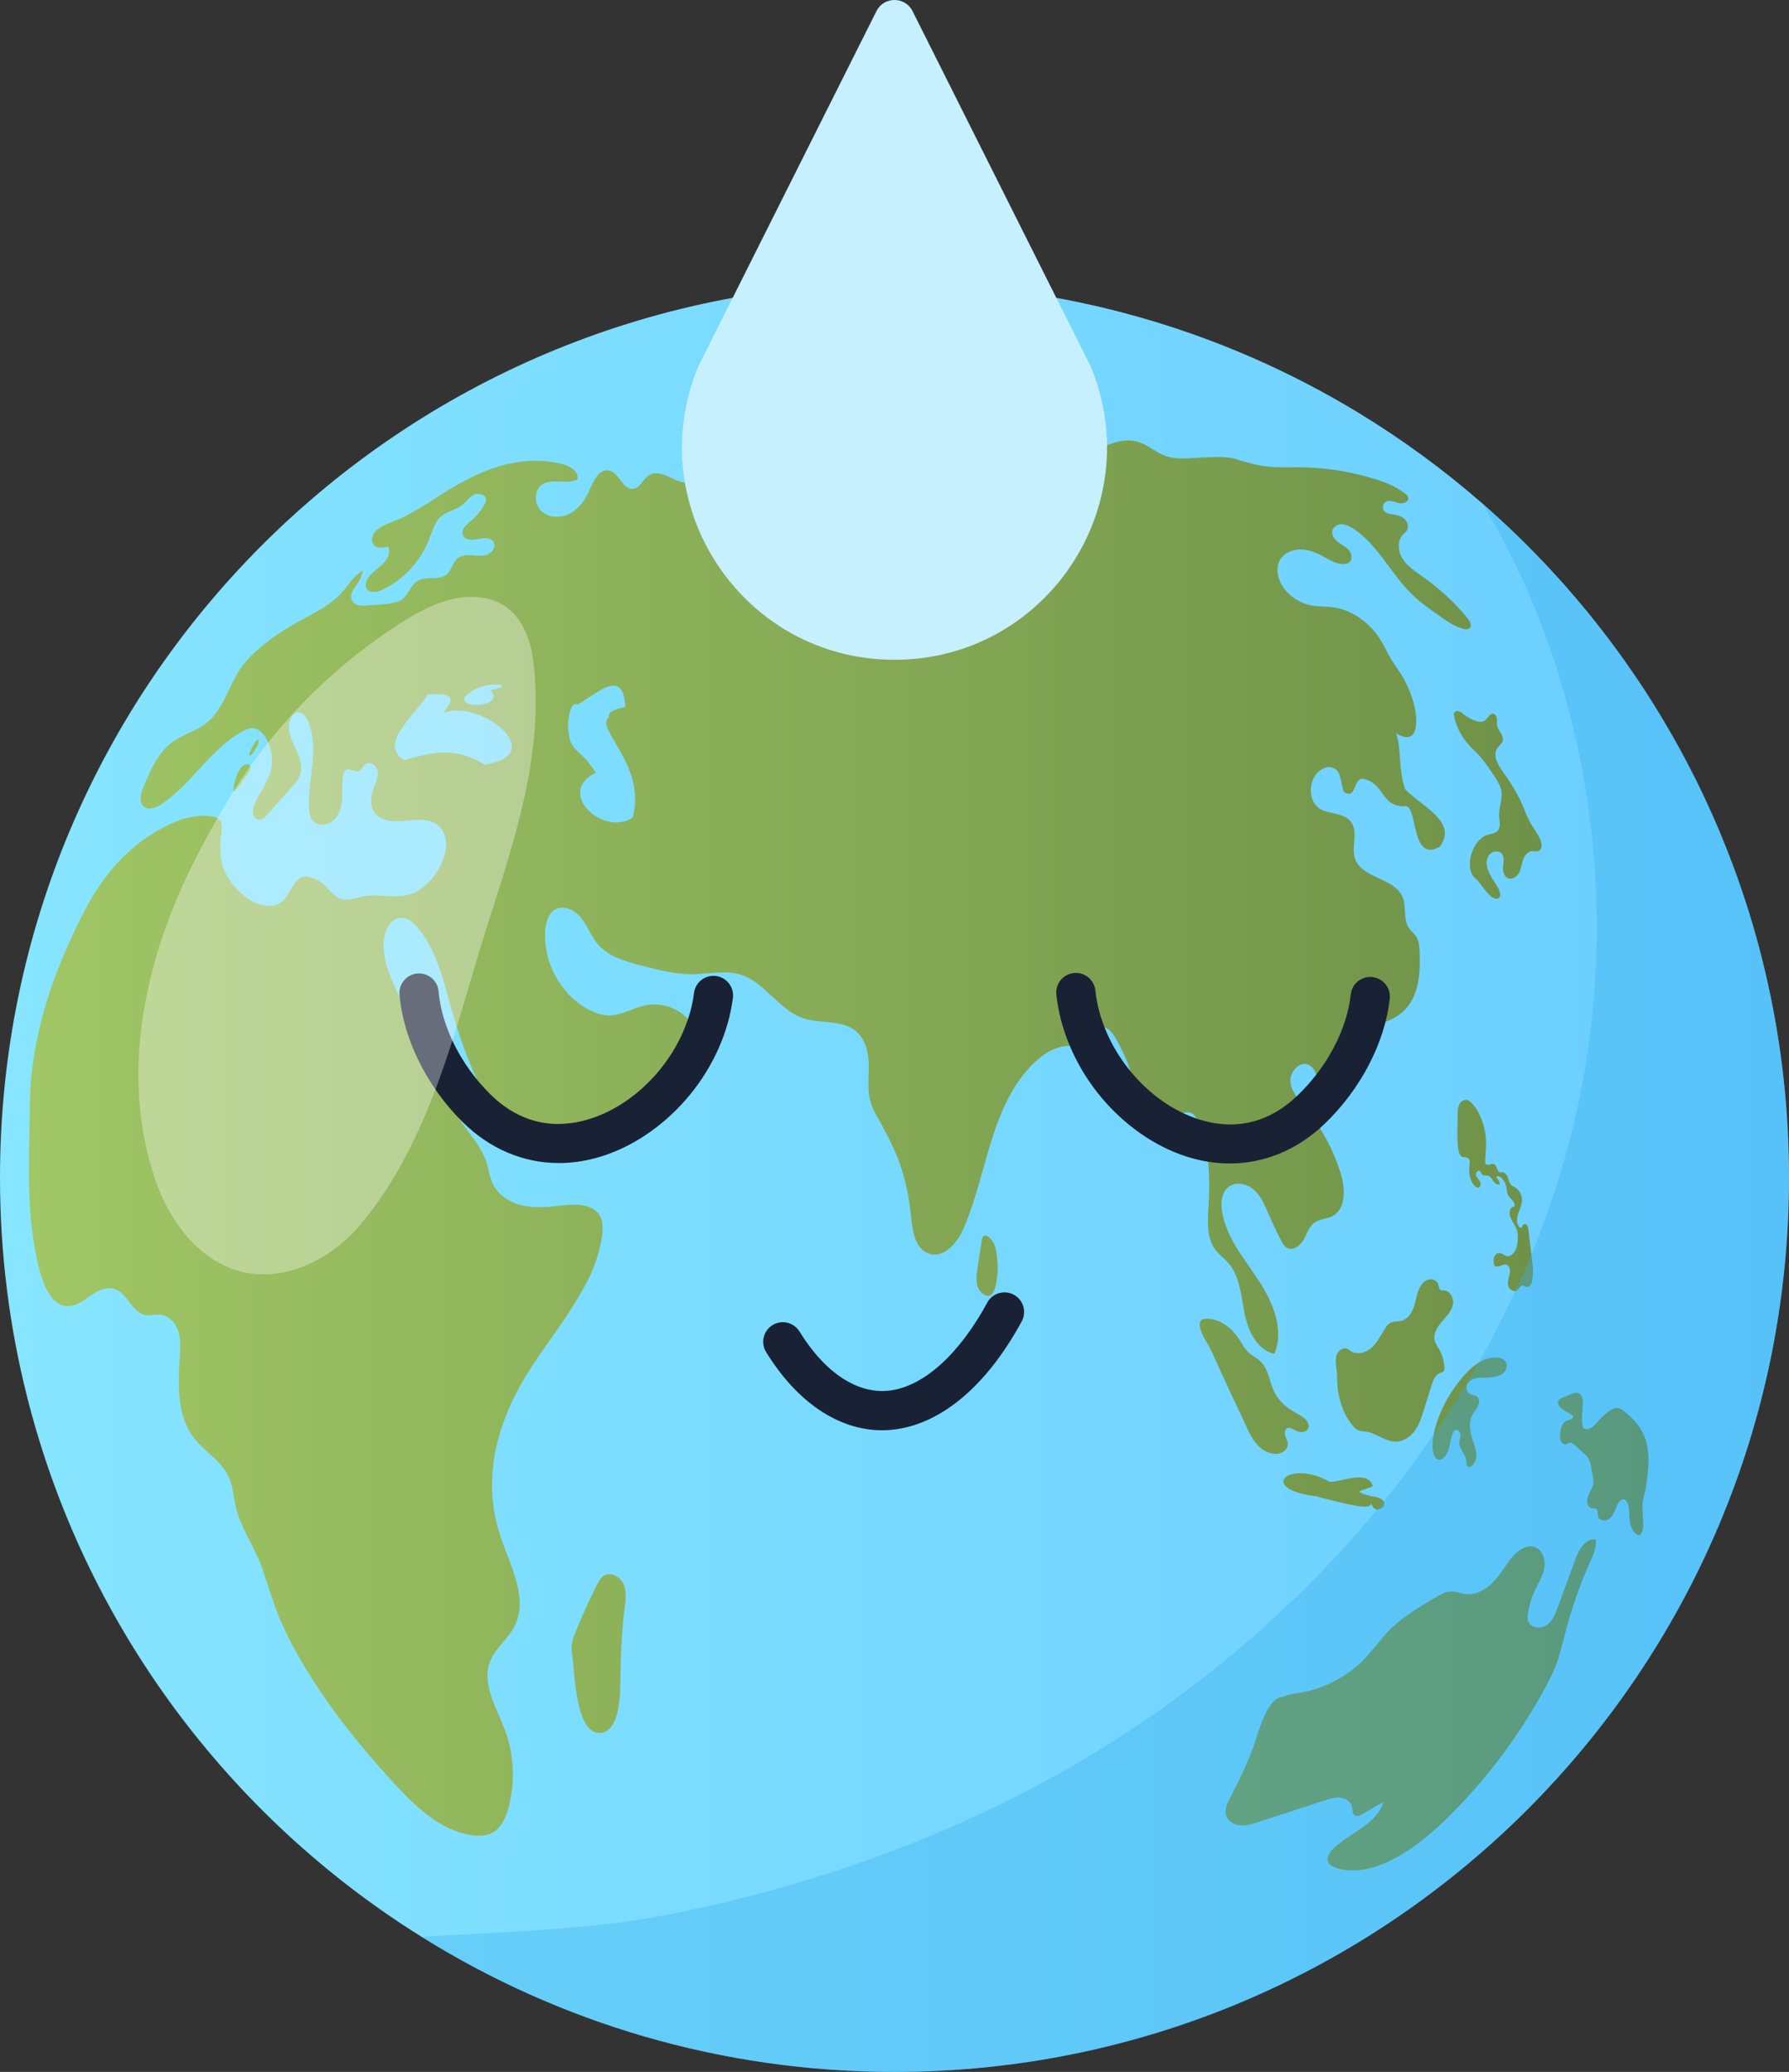 <svg xmlns="http://www.w3.org/2000/svg" xmlns:xlink="http://www.w3.org/1999/xlink" viewBox="0 0 912.78 1057.32"><rect x="0" y="0" width="912.78" height="1057.32" fill="#333333" stroke="none"/><defs><style>      .cls-1 {        fill: url(#linear-gradient-2);      }      .cls-2 {        fill: #192135;      }      .cls-3 {        fill: #fff;      }      .cls-3, .cls-4 {        opacity: .34;      }      .cls-4 {        fill: #36afeb;        mix-blend-mode: multiply;      }      .cls-5 {        isolation: isolate;      }      .cls-6 {        fill: #c7f0ff;      }      .cls-7 {        fill: url(#linear-gradient);      }    </style><linearGradient id="linear-gradient" x1="0" y1="600.93" x2="912.78" y2="600.93" gradientUnits="userSpaceOnUse"><stop offset="0" stop-color="#87e5ff"></stop><stop offset="1" stop-color="#69cdff"></stop></linearGradient><linearGradient id="linear-gradient-2" x1="14.74" y1="585.18" x2="841.09" y2="585.18" gradientUnits="userSpaceOnUse"><stop offset="0" stop-color="#a1c665"></stop><stop offset="1" stop-color="#6b8e46"></stop></linearGradient></defs><g class="cls-5"><g id="Capa_2" data-name="Capa 2"><g id="illustration"><g id="sticker_3" data-name="sticker 3"><g id="icon"><g><path class="cls-7" d="M912.78,600.93c0,252.05-204.34,456.39-456.39,456.39-88.55,0-171.22-25.22-241.2-68.88-98.76-61.59-172.26-159.9-201.41-275.83-9.02-35.75-13.78-73.15-13.78-111.68C0,348.87,204.33,144.54,456.39,144.54c86.75,0,167.86,24.2,236.92,66.22,22.44,13.66,43.61,29.2,63.29,46.4,95.72,83.67,156.18,206.65,156.18,343.77Z"></path><path class="cls-1" d="M742.37,363.33c.55-.43,1.38-.55,2.07-.35,.99,.28,1.78,1.01,2.58,1.66,1.76,1.43,3.78,2.54,5.94,3.26,1.48,.5,3.22,.78,4.51-.09,1.63-1.1,2.44-3.87,4.38-3.57,1.11,.17,1.76,1.4,1.88,2.52s-.12,2.27,.08,3.38c.5,2.84,3.69,5.15,2.93,7.93-.43,1.55-1.96,2.5-2.85,3.85-1.15,1.75-1.1,4.09-.38,6.06,1.51,4.12,5.01,7.87,7.25,11.65,2.09,3.54,4.42,7.22,5.95,11.02,1.54,3.82,2.95,7.49,5.18,11.01,1.54,2.42,3.3,4.75,4.23,7.45,.36,1.03,.59,2.14,.34,3.2-.25,1.06-1.07,2.04-2.15,2.19-.7,.1-1.4-.16-2.11-.2-2.32-.14-4.19,1.97-5.01,4.14-.82,2.17-1,4.57-2.01,6.66s-3.35,3.87-5.55,3.12c-2.48-.85-3.01-4.14-2.7-6.74,.23-1.89,.62-3.99-.48-5.55-1.31-1.86-4.33-1.84-6.03-.33-1.69,1.51-2.18,4.04-1.79,6.27,.38,2.24,1.5,4.27,2.61,6.26,.73,1.31,6.62,8.83,3.03,10.31-3.77,1.56-8.88-8.14-10.89-9.65-4.61-3.45-3.9-10.58-1.81-15.21,1.18-2.62,3.06-5.27,5.58-6.76,2.92-1.73,7.29-.7,8.04-5.32,.25-1.54-.18-3.1-.29-4.66-.35-4.62,2.03-9.25,1.05-13.78-.49-2.26-1.77-4.25-3.02-6.18-2.71-4.18-5.44-8.38-8.85-12.01-1.6-1.7-3.34-3.27-4.9-5.02-3.61-4.05-6.14-9.05-7.28-14.36-.1-.48-.19-.99-.04-1.46,.1-.29,.28-.53,.51-.72Zm-3.31,68.71c.05,.08,.12,.15,.18,.23-.06-.08-.11-.17-.19-.24,0,0,0,0,0,.01Zm.37,.46c-.06-.08-.13-.16-.19-.24,.06,.08,.13,.16,.19,.24Zm-38.89-177.53s-.06-.03-.09-.06c.03,.02,.06,.04,.09,.06Zm-.19-.11s.06,.03,.09,.05c-.03-.02-.06-.04-.09-.05Zm-12.19,683.21s.04-.03,.06-.05c-.07,.07-.17,.15-.25,.22,.06-.05,.13-.11,.19-.17Zm92.91-56.33c.24-.29,.47-.57,.69-.86-.24,.28-.47,.58-.69,.86Zm-32.41,60.25c-.67,.63-1.33,1.25-2,1.88,.89-.76,1.56-1.39,2-1.88ZM187.76,416.19s.03-.02,.04-.04c0,0-.05,.04-.04,.04Zm-63.94-25.24c-.43,.34-.82,.75-1.15,1.19-1.62,2.2-2.43,5.27-3.14,7.87-.06,.21-.89,5.23,.19,3.9,1.41-1.73,2.77-3.51,4.05-5.34,1.24-1.77,4.02-4.8,3.95-7.04-.02-.57-.23-1.2-.75-1.44-.24-.11-.51-.12-.77-.11-.88,.05-1.7,.43-2.39,.97Zm-51.21,12.82c.05-.05,.09-.12,.13-.18-.04,.06-.1,.11-.13,.18Zm54.91-18.19c.76,.23,2.55-2.89,2.76-3.26,.62-1.1,2.14-3.37,1.47-4.71-.66-1.31-4.09,5.5-4.39,6.42-.1,.3-.19,.61-.15,.93,.05,.39,.16,.58,.32,.62Zm641.17,310.5c-.09-.39-.24-.76-.47-1.11-.96-1.49-2.85-2.09-4.61-2.2-8.25-.52-15.34,7.16-19.91,13.16-4.76,6.26-8.58,13.41-10.91,20.93-1.03,3.31-1.81,6.78-1.9,10.26-.06,2.21,.35,8.15,3.84,7.81,.63-.06,1.19-.42,1.66-.83,1.79-1.56,2.65-3.92,3.19-6.23,.54-2.31,.85-4.7,1.84-6.86,.22-.47,.49-.95,.94-1.21,1.24-.72,2.72,.81,2.8,2.24,.08,1.43-.6,2.81-.61,4.25-.04,3.41,3.55,6.01,3.64,9.42,.03,1.01-.13,2.31,.78,2.77,.61,.31,1.36,0,1.9-.42,1.81-1.4,2.49-3.87,2.35-6.15s-.98-4.45-1.7-6.62c-1.49-4.47-2.45-9.63-.1-13.71,.84-1.45,2.05-2.67,2.76-4.18,.71-1.52,.75-3.56-.54-4.63-.79-.65-1.86-.78-2.84-1.08-1.33-.42-2.17-1.44-2.47-2.8-.33-1.51,.42-3.11,1.61-4.11s2.74-1.45,4.27-1.62c1.53-.18,3.09-.1,4.63-.16,1.38-.05,2.76-.22,4.11-.49,.96-.19,1.92-.44,2.79-.89,2.02-1.02,3.43-3.46,2.95-5.55Zm-8.76,15.31s0,0,0,0c-.14-.11-.24-.13-.32-.13,.11,.03,.21,.07,.32,.12Zm-88.58,52.19h.14c-30.52-3.79-13.66-19.27,6.98-7.36,6.24,0,19.51-6.35,21.94,2.18-5.01,2.61-11.74,2.3-.74,5.14,13.93,1.48,1.86,11.9,.07,3.59-.91,3.41-7.85,1.66-28.46-3.55h.07Zm21.3-3.96s0,0,0,0c0,0,0,.02,0,0Zm-20.77,3.96c.3,0,.87-.02,.96-.06,.01-.1-2.38-.32-.96,.06Zm44.38-28.8c2.31-1.03,4.31-2.86,5.77-4.95,2.18-3.13,3.35-6.83,4.48-10.47,1.29-4.13,2.58-8.25,3.87-12.38,.82-2.62,1.97-5.6,4.59-6.46,.53-.17,1.13-.26,1.53-.65,.49-.48,.53-1.24,.49-1.93-.15-3.28-1.09-6.53-2.73-9.38-.82-1.42-1.82-2.78-2.23-4.38-.86-3.38,1.15-6.8,3.41-9.46s4.93-5.2,5.79-8.58c.86-3.38-1.29-7.78-4.77-7.63-.35,.02-.7,.07-1.04,0-1.31-.32-1.26-2.16-1.74-3.41-.7-1.83-3.04-2.64-4.92-2.09s-3.31,2.12-4.24,3.84c-1.61,2.99-2,6.46-3.03,9.7-1.03,3.24-3.06,6.54-6.33,7.43-1.94,.53-4.12,.15-5.87,1.14-1.03,.58-1.76,1.57-2.41,2.55-2.2,3.33-3.9,7.07-6.81,9.81-2.91,2.74-7.59,4.19-10.91,1.97-.56-.37-1.07-.84-1.68-1.12-2.01-.91-4.45,.61-5.33,2.64-1.41,3.26,.04,7.53,.02,10.97-.04,9.02,1.96,17.78,7.54,25.02,.97,1.26,2.09,2.49,3.57,3.04,1.12,.41,2.34,.4,3.52,.56,5.54,.76,10.25,5.38,15.83,5.11,1.25-.06,2.46-.37,3.6-.88Zm-115.74-72.59s.01,0,.02,0c-.01,0-.03,0-.04,0h.02Zm54.13,32.99h0s.02,0,.02,0c0,0-.02,0-.02,0Zm-56.03-123.44c-1.51,1.22-3.08,2.36-4.78,2.88-4.12,1.27-8.58-1.53-10.78-5.24-2.2-3.7-2.75-8.12-3.57-12.35-1.82-9.38-5.21-18.44-9.99-26.72-1.27-2.2-2.74-4.44-4.98-5.66s-5.44-1.01-6.87,1.1c-1.23,1.81-.82,4.38-2.09,6.16-1.9,2.68-5.94,1.91-9.23,1.78-7.16-.29-13.77,3.9-18.9,8.89-22,21.38-23.53,55.62-35.6,83.82-3.18,7.42-9.72,15.7-17.48,13.47-7.51-2.17-8.87-11.97-9.6-19.76-.82-8.71-2.66-17.33-5.44-25.63-3.02-9.01-8.02-17.87-12.61-26.18-4.62-8.37-3.51-14.19-3.43-23.76,.05-6.77-1.45-14.16-6.68-18.45-7.22-5.93-18.05-3.53-26.89-6.53-12.33-4.18-19.33-18.25-31.75-22.14-7.84-2.46-16.28-.37-24.5-.27-8.93,.11-17.7-2.18-26.34-4.44-8.19-2.15-16.93-4.63-22.34-11.14-3.27-3.93-4.97-8.97-8.13-12.99s-8.89-6.96-13.35-4.46c-3.5,1.96-4.73,6.37-5.06,10.37-1.3,15.84,7.18,32.08,20.93,40.06,3.59,2.09,7.62,3.67,11.77,3.62,6.41-.06,12.16-3.9,18.45-5.15,7.3-1.46,15.26,.84,20.65,5.98,5.39,5.13,8.09,12.96,6.99,20.33-1.73,11.62-11.67,20.05-21.17,26.96-16.3,11.86-34.69,23.06-54.85,22.83-5.16-.06-10.42-.92-14.92-3.45-6.78-3.81-11.01-10.85-14.63-17.74-8.74-16.61-15.75-34.13-20.9-52.18-4.25-14.92-7.55-30.85-17.67-42.6-2.11-2.45-4.83-4.81-8.06-4.79-4.62,.02-7.76,4.88-8.64,9.42-1.88,9.66,2.28,19.35,6.35,28.31,4.49,9.9,8.98,19.8,13.47,29.7,6.02,13.27,12.09,26.63,20.59,38.47,4.27,5.94,9.21,11.61,11.51,18.55,1.29,3.88,1.71,8.06,3.55,11.71,2.84,5.65,8.79,9.25,14.96,10.65s12.6,.88,18.87,.11c7.49-.93,16.89-1.34,20.62,5.22,3.41,5.99-.52,18.88-2.82,25.14-2.21,6.02-5.47,11.77-8.74,17.26-6.63,11.13-14.5,21.43-21.72,32.16-18.73,27.85-28.4,59.05-16.64,91.5,5.13,14.15,13.2,29.83,6.38,43.24-3.37,6.63-9.98,11.35-12.61,18.31-4.25,11.28,3.29,23.13,7.55,34.41,4.83,12.76,5.49,27.06,1.86,40.21-1.34,4.84-3.53,9.87-7.88,12.36-3.55,2.03-7.92,2-11.94,1.26-14.6-2.66-26.33-13.33-36.47-24.17-22.56-24.11-45.41-53.13-59.12-83.31-4.04-8.9-6.66-18.25-9.75-27.46-3.61-10.72-10.64-20.31-13.6-31.18-1.49-5.48-1.52-11.37-3.87-16.54-3.73-8.21-12.45-12.88-17.91-20.05-8.8-11.55-7.94-27.49-7.06-41.98,.26-4.23,.47-8.58-.88-12.59-1.35-4.01-4.65-7.66-8.85-8.15-2.61-.3-5.27,.61-7.85,.14-6.97-1.28-9.17-11.35-15.97-13.35-3.58-1.05-7.41,.5-10.56,2.51s-6.05,4.52-9.59,5.7c-15.06,5.03-19.21-22.35-20.75-31.79-3.81-23.41-2.31-46.86-2.05-70.41,.39-35.09,11.88-67.99,27.88-98.91,10.17-19.65,24.32-35.53,44.76-44.77,6.43-2.91,13.63-4.48,20.59-3.33,.99,.16,2,.39,2.81,.98,2.28,1.65,1.96,5.06,1.57,7.84-1.77,12.64,.68,21.74,10.33,30.44,6.58,5.93,17.84,10.25,23.5,.78,4.42-7.4,6.25-12.37,15.54-7.42,3.85,2.06,5.63,5.24,8.72,7.76,4.6,3.76,9.13,1.46,14.44,.38,7.47-1.51,15.37,1.01,22.78-.75,9.66-2.3,17.92-13.91,19.32-23.47,.65-4.46-.63-9.41-4.15-12.21-4.55-3.62-11.06-2.71-16.85-2.12s-12.75,.12-15.79-4.85c-2.35-3.85-1.29-8.83,.32-13.04,.94-2.47,2.06-5.06,1.58-7.66-.48-2.6-3.43-4.89-5.75-3.61-1.73,.96-2.43,3.49-4.37,3.87-1.88,.37-3.77-1.6-5.57-.91-1.23,.47-1.71,1.94-1.91,3.25-.63,3.98-.23,8.05-.54,12.07-.31,4.02-1.51,8.24-4.6,10.84-3.08,2.6-8.42,2.71-10.72-.6-1.03-1.49-1.3-3.37-1.43-5.19-1.09-15.4,5.81-31.87-.91-45.78-.91-1.88-2.41-3.86-4.5-3.86-1.61,0-2.97,1.24-3.76,2.64-2.46,4.37-.61,9.84,1.53,14.37s4.61,9.51,3.22,14.33c-.79,2.76-2.76,5-4.66,7.14-4.03,4.54-8.07,9.07-12.1,13.61-1.31,1.47-3.01,3.08-4.93,2.68-2.88-.59-3-4.72-1.94-7.46,2.15-5.56,6.21-10.28,8.05-15.95,2.02-6.22,1.07-13.33-2.49-18.81-1.32-2.03-3.18-3.95-5.58-4.32-2.07-.32-4.12,.58-5.95,1.58-16.31,8.89-25.81,26.81-41.26,37.11-2.72,1.81-6.5,3.32-9.04,1.26-2.74-2.23-1.64-6.59-.29-9.86,3.55-8.64,7.45-17.73,15.02-23.2,5.03-3.64,11.25-5.33,16.31-8.94,10.47-7.47,12.55-22.52,21.04-32.1,7.01-7.92,15.81-14.03,24.93-19.27,8.64-4.97,18.14-8.88,24.71-16.69,3.12-3.71,5.72-8.11,9.99-10.41-.39,2.23-1.24,4.38-2.47,6.28-.94,1.43-2.1,2.73-2.84,4.27-.75,1.54-1.02,3.46-.12,4.92,2.13,3.49,7.78,2.28,11.07,2.07,3.84-.25,11.37-.47,14.53-2.93,4.33-3.38,4.11-9.3,11.27-10.49,3.79-.63,8.15,.36,11.16-2.03,2.72-2.17,3.19-6.34,5.95-8.46,2.08-1.6,4.94-1.62,7.55-1.42,2.61,.21,5.36,.55,7.76-.49s4.16-4.11,2.8-6.35c-1.51-2.49-5.18-2.05-8.03-1.43-2.85,.62-6.69,.58-7.67-2.16-.96-2.68,1.79-5.1,3.98-6.92,2.85-2.37,5.26-5.26,7.09-8.48,.45-.79,.87-1.64,.85-2.54-.06-2.73-3.97-3.71-6.38-2.44-2.41,1.27-3.94,3.75-6.11,5.4-3.03,2.31-7.12,2.88-10.1,5.26-3.58,2.86-4.79,7.66-6.44,11.93-4.32,11.21-13.05,20.66-23.9,25.83-2.76,1.32-6.88,1.93-8.18-.85-.51-1.09-.34-2.38,.09-3.5,1.32-3.46,4.72-5.56,7.49-8.02,2.76-2.46,5.14-6.35,3.58-9.7-2.44,.65-5.39,1.17-7.18-.61-1.61-1.6-1.33-4.41-.01-6.25,2.98-4.16,10.04-5.72,14.4-7.88,5.91-2.94,11.56-6.35,17.07-9.98,19.33-12.72,40.6-23.21,64.36-17.42,4.01,.98,8.82,3.78,7.94,7.82-5.4,2.95-12.84-.76-17.97,2.64-4.35,2.89-4.26,10.05-.44,13.61,3.82,3.56,10.02,3.65,14.63,1.19,4.6-2.46,7.78-7.01,9.83-11.81,2.05-4.81,5.09-11.24,10.19-10.07,5.18,1.18,6.88,9.9,12.16,9.31,3.64-.4,5.06-5.05,8.18-6.96,3.71-2.26,8.42-.07,12.34,1.82,2.29,1.1,5.66,2.46,8.28,2.03,2.6-.43,5.53-3.46,7.67-4.97,.86-.61,1.73-1.22,2.68-1.68,1.35-.66,2.93-1.01,4.35-.51,2.58,.92,4.02,2.42,6.97,1.54,2.2-.65,4.36-2.56,4.02-5.05-.23-1.67-1.46-3.06-1.77-4.71-.79-4.16,5.33-7.04,8.78-4.59,3.45,2.45,3.79,7.7,1.94,11.51-1.28,2.63-3.38,4.81-4.6,7.48-1.22,2.67-1.26,6.29,1.08,8.06,1.32,1,3.09,1.17,4.75,1.12,5.58-.17,12.07-4.11,11.23-9.62-.47-3.1-3.08-5.34-5.06-7.76s-3.41-6.11-1.43-8.55c2.38-2.94,6.98-1.4,9.96-.46,5.41,1.7,9.23,3.11,15.06,1.44,5.44-1.56,10.29-4.66,15.36-7.18,13.71-6.82,30.48-9.35,44.25-2.66,4.73,2.3,8.99,5.61,13.96,7.31,8.22,2.82,18,1.59,26.56,1.58,8.29,0,14.06,4.37,22.03,5.69,13.83,2.28,26.68-12.51,40.27-9.07,4.21,1.07,7.77,3.78,11.55,5.94,7.42,4.24,15.8,2.4,24,2.16,5.34-.16,10.39-.58,15.49,1.02,5.33,1.68,10.75,3.19,16.33,3.77,5.19,.54,10.43,.27,15.65,.3,12.89,.08,25.76,2.06,38.09,5.84,5.65,1.74,11.3,3.91,15.92,7.6,.7,.56,1.41,1.22,1.57,2.09,.4,2.21-2.78,3.27-4.95,2.71-2.18-.55-4.57-1.74-6.51-.6-1.48,.87-1.95,3.1-.94,4.49,1.13,1.56,3.34,1.73,5.25,2.03,2.07,.32,4.17,1.03,5.6,2.56,1.42,1.53,1.94,4.05,.72,5.75-.46,.65-1.12,1.12-1.69,1.68-3.21,3.19-2.77,8.73-.34,12.55,2.43,3.82,6.36,6.37,10.05,8.99,8.65,6.14,16.61,13.3,23.24,21.57,1.13,1.41,2.19,3.58,.88,4.82-.84,.8-2.18,.65-3.3,.35-4.29-1.16-8.02-3.75-11.66-6.3-5.09-3.56-10.2-7.14-14.63-11.49-10.7-10.49-17.25-25.23-29.82-33.39-1.72-1.12-3.61-2.12-5.66-2.19-2.05-.07-4.26,1.04-4.87,2.99-.7,2.23,.86,4.57,2.71,6.01s4.08,2.41,5.62,4.18c1.54,1.77,2.05,4.81,.23,6.28-.75,.61-1.75,.83-2.72,.87-3.82,.16-7.25-2.08-10.6-3.91-3.46-1.89-7.23-3.43-11.17-3.55-3.94-.12-8.09,1.39-10.37,4.61-3.81,5.38-1.01,13.17,3.74,17.75,3.12,3.01,7.04,5.23,11.28,6.12,3.85,.81,7.84,.52,11.73,1.06,7.7,1.07,14.7,5.42,19.97,11.14,5.22,5.65,7.35,12.67,11.71,18.72,4.2,5.83,7.26,11.83,9.26,18.85,2.17,7.64,3.14,23.11-9.05,15.46,2.89,6.92,1.14,18.57,4.69,28.57,7.49,8.35,27.55,16.69,17.59,29.47-15.26,8.58-10.7-22.65-18.01-20.68-12.1,.16-9.92-11.95-21.17-14.05-5.16,.05-2.87,10.16-9.25,7.03-1.39-.68-1.58-9.5-4.21-11.56-2.36-1.84-4.74-1.78-7.3-.35-7.83,4.4-7.87,18.38,1.17,21.31,4.78,1.55,10.64,1.6,13.63,5.64,3.83,5.17-.06,12.77,2.06,18.85,3.48,10,19.96,9.56,24.15,19.29,2.18,5.06,.2,11.47,3.32,16.01,1.07,1.56,2.65,2.72,3.67,4.31,1.39,2.16,1.61,4.84,1.74,7.4,.58,11.23-.37,23.96-8.89,31.3-5.24,4.51-12.33,6.03-18.72,8.67-6.39,2.64-12.88,7.47-13.51,14.35-.4,4.37,1.68,8.59,1.95,12.97,.27,4.38-2.79,9.72-7.11,8.91-7.16-1.34-3.58-14.7-10.05-18.04-4.61-2.38-9.97,3.31-9.53,8.47,.43,5.17,4.23,9.31,7.53,13.31,8.17,9.91,14.37,21.43,18.15,33.7,2.39,7.75,2.7,18.23-4.59,21.78-2.78,1.35-6.17,1.31-8.72,3.07-2.92,2.01-3.93,5.76-5.67,8.85s-5.56,5.85-8.61,4.06c-1.29-.76-2.05-2.15-2.74-3.48-2.34-4.51-4.52-9.1-6.54-13.76-1.89-4.36-3.75-8.93-7.25-12.14-3.5-3.21-9.2-4.6-13.02-1.77-3.65,2.71-4.16,8-3.47,12.49,2.03,13.22,11.19,23.99,18.56,35.15,7.37,11.16,13.31,25.26,8.16,37.61-8.98-1.9-13.53-11.96-15.27-20.97-1.73-9.02-2.37-18.98-8.55-25.76-1.91-2.1-4.27-3.77-6.04-5.99-4.72-5.96-4.21-14.36-3.76-21.95,.89-14.8,.57-30.13-5.29-43.76-.74-1.73-1.69-3.55-3.39-4.37-3.28-1.6-6.15,1.2-9.25,3.69Zm-308.82-201.59c.72,14.65,4.81,9.8,14.26,24.15-20.75,9.84,3.32,32.74,18.69,23.04,7.51-26.97-20.08-46.02-11.9-51.48q-1.41-3.15,8.17-5.11c-.92-19.95-13.43-7.52-24.41-1.15-3.27-2.26-4.76,6.89-4.8,10.55Zm-52.6-14.49c-3.28,6.75,20.99,4.91,12.99-3.45,16.32-3.12-4.67-5.39-11.41,2.17q.35-.31,.44-.47s-1.24,.89-1.81,1.5c.18-.16,.43-.37,.62-.53-.1,.17-.9,.66-.83,.79Zm10.2,34.58c33.47-5.41-2.5-33.94-21.24-26.36,6.62-8.42,4.55-10.13-7.99-9.51-4.46,8.79-26.09,25.05-12.01,33.53,15.68-4.45,26.12-6.74,41.24,2.33Zm407.32,304.92s-.03,0-.05,.01c.02,0,.03,0,.05-.01Zm-146.32-56.05c.13,.85,.2,1.7,.26,2.55,.08,1.22,.33,2.42,.38,3.62,.1,2.4-.1,4.88-.42,7.26-.33,2.47-.94,8.02-4.06,8.73-1.9,.44-4.08-1.67-4.97-3.12-2.07-3.37-1.32-8.02-.74-11.7,.72-4.63,1.36-9.29,2.15-13.9,.11-.65,.28-1.35,.81-1.73,.77-.55,1.86-.12,2.61,.46,1.87,1.44,3.02,3.65,3.61,5.93,.16,.63,.29,1.26,.38,1.9Zm316.89,79.36c-3.19,.13-6.04,2.99-8.23,5.02-2.12,1.97-4.5,5.94-7.67,5.84-.55-.02-1.15-.16-1.5-.59-.23-.29-.33-.66-.4-1.02-.8-3.86,.01-7.85,.11-11.8,.05-1.79-.23-3.89-1.79-4.77-1.42-.81-3.2-.18-4.7,.45-1.39,.58-2.77,1.17-4.16,1.75-.52,.22-1.06,.45-1.41,.9-2.63,3.32,3.86,6.24,5.68,7.29,2.66,1.54,1.1,2.6-1.2,3.2-1.43,.37-2.53,1.57-3.14,2.92-.6,1.35-.77,2.85-.88,4.32-.09,1.2-.14,2.47,.4,3.55,.54,1.08,1.85,1.87,2.97,1.42,.48-.19,.87-.59,1.37-.7,.63-.15,1.27,.17,1.82,.52,2.13,1.37,3.66,3.42,5.62,4.99,.99,.8,1.82,1.68,2.42,2.81,1.38,2.61,1.26,5.29,1.92,8.05,.76,3.15,.73,4.87-.9,7.95-1.27,2.41-2.59,5.34-1.28,7.73,.26,.48,.64,.92,1.13,1.14,.94,.42,2.17,0,2.99,.63,1.07,.81,.53,2.5,.89,3.79,.5,1.76,2.79,2.5,4.5,1.86,1.71-.64,2.88-2.24,3.67-3.88s1.33-3.42,2.31-4.96c.59-.92,1.52-1.81,2.61-1.7,1.23,.13,1.94,1.45,2.25,2.64,.72,2.69,.52,5.53,.85,8.29s1.39,5.69,3.79,7.11c.35,.2,.76,.38,1.14,.26,.31-.09,.54-.36,.72-.62,1.29-1.87,1.27-4.31,1.21-6.58-.1-3.35-.78-7.26-.14-10.56,.45-2.32,1.2-4.5,1.54-6.88,.7-4.96,1.4-9.97,1.27-15-.13-4.82-1.09-9.63-3.49-13.86-1.28-2.26-2.91-4.29-4.78-6.08-1.45-1.39-5.42-5.46-7.51-5.46Zm-174.83,23.46c3.18,.31,6.81-2.03,6.6-5.21-.1-1.45-.94-2.74-1.35-4.14s-.14-3.25,1.21-3.79c1.13-.45,2.35,.25,3.42,.84,1.18,.65,2.46,1.21,3.81,1.21,1.35,0,2.77-.67,3.31-1.9,.55-1.24,.09-2.72-.7-3.82-1.17-1.61-2.96-2.64-4.7-3.61-4.57-2.55-7.82-4.78-10.78-9.21-3.52-5.26-3.47-12.68-7.9-17.34-1.87-1.96-4.49-3.05-6.47-4.9-1.88-1.77-3.08-4.13-4.46-6.31-3.87-6.08-10.37-11.3-17.56-10.72-.7,.06-1.43,.18-1.96,.63-.94,.79-.92,2.22-.71,3.43,.76,4.3,3.43,7.41,5.28,11.15,1.84,3.71,3.46,7.58,5.2,11.34,3.65,7.9,7.26,15.81,11.02,23.66,3.57,7.46,6.81,17.72,16.74,18.69Zm146.04-15.37c.06-.04,.14-.09,.19-.13-.07,.04-.13,.08-.19,.13Zm17.71,58.99c-5.33-.64-8.72,5.41-10.56,10.46-2.94,8.02-5.88,16.05-8.81,24.07-1.27,3.47-2.71,7.17-5.75,9.27-3.04,2.1-8.17,1.5-9.36-2-.4-1.18-.3-2.47-.13-3.7,.55-4.1,1.71-8.12,3.45-11.88,1.76-3.81,4.14-7.44,4.88-11.58,.74-4.14-.77-9.12-4.69-10.63-4.8-1.86-9.74,2.31-12.82,6.44-2.97,3.99-5.53,8.33-9.06,11.83-3.53,3.5-8.34,6.15-13.29,5.65-2.74-.28-5.39-1.5-8.14-1.32-2.48,.16-4.73,1.44-6.87,2.69-8.74,5.08-17.6,10.26-24.63,17.52-4.22,4.36-7.7,9.38-11.87,13.78-8.66,9.13-20.31,15.38-32.7,17.55-3.22,.56-6.56,.88-9.5,2.3-7.29,0-12.05,16.86-13.67,21.85-3.44,10.58-8.09,19.94-13.2,29.91-1.39,2.71-2.81,5.78-1.91,8.69,.92,2.99,4.13,4.79,7.24,5.05s6.18-.72,9.16-1.69c11.28-3.67,22.57-7.34,33.85-11.02,2.59-.84,5.28-1.7,7.99-1.41,2.71,.28,5.47,2.02,6.04,4.69,.32,1.51,.06,3.41,1.33,4.29,1.18,.82,2.78,.1,4.02-.62,3.56-2.08,7.12-4.16,10.68-6.24-3.36,11.26-16.68,15.62-25.32,23.58-2.17,2-4.18,5.22-2.59,7.7,.7,1.1,1.94,1.71,3.16,2.17,9.19,3.45,19.6,.8,28.4-3.56,12.04-5.97,22.32-14.95,31.76-24.51,18.66-18.9,34.61-40.48,47.21-63.86,1.95-3.62,3.82-7.29,5.3-11.12,2.16-5.6,3.47-11.48,4.99-17.28,3.22-12.27,7.44-24.27,12.61-35.85,1.59-3.56,3.31-7.32,2.83-11.19Zm-70.66-228.51c-.01-.05-.03-.12-.05-.18,0,.06,.02,.13,.05,.18Zm15.94,93.32s.01-.02,.02-.03c-.29,.35-.56,.65-.75,.83,.4-.37,.61-.64,.73-.8Zm22.54,1.1c.1-.94,.15-1.88,.14-2.82-.01-1.88-.24-3.75-.47-5.61-.64-5.27-1.29-10.53-1.93-15.8-.09-.71-.19-1.46-.63-2.02s-1.35-.81-1.88-.33c-.49,.45-.51,1.38-1.15,1.58-.49,.15-.97-.27-1.25-.7-1.27-1.94-.9-4.52-.16-6.72,.74-2.2,1.82-4.35,1.85-6.67,.03-2.64-1.46-5.25-3.75-6.57-.56-.32-1.16-.58-1.64-1-1.04-.91-1.32-2.37-1.75-3.68-.42-1.31-1.26-2.72-2.63-2.89-.55-.07-1.13,.08-1.66-.1-1.61-.55-1.23-3.41-2.82-4.04-1.37-.54-3.27,1.05-4.2-.08-.32-.38-.33-.93-.32-1.43,.07-3.16,.46-6.31,.42-9.47-.06-4.08-.84-8.15-2.3-11.95-1.18-3.06-2.81-5.98-5.1-8.32-.61-.62-1.29-1.22-2.13-1.44-1.77-.48-3.6,.92-4.27,2.62-1,2.52-.6,6.34-.72,9.06-.15,3.3-.18,6.6,.03,9.9,.12,1.85,.21,3.92,.92,5.65,1.13,2.76,2.34,1.25,4.43,2.43,.98,.55,.91,1.96,.76,3.08-.52,3.9-.16,8.32,2.67,11.06,.51,.49,1.19,.94,1.88,.8,1.21-.26,1.35-2.02,.74-3.1s-1.67-1.91-2.01-3.1c-.34-1.19,.8-2.82,1.88-2.22,.71,.4,.79,1.44,1.42,1.96,.74,.6,1.84,.23,2.76,.45,1.3,.3,2.01,1.65,2.77,2.76,.75,1.1,2.12,2.16,3.31,1.56-.27-1.34-.92-2.6-1.86-3.59,.57-.92,2.01-.34,2.76,.43,1.28,1.32,2.16,3.02,2.5,4.83,.26,1.37,.23,2.83,.9,4.06,.55,1.01,1.5,1.73,2.24,2.61s1.3,2.11,.84,3.16c-1.63-.19-2.56,1.92-2.4,3.55,.32,3.12,2.55,5.19,3.62,7.97,.84,2.18,.62,5.38,.27,7.7-.29,1.91-1.08,3.81-2.54,5.09-.61,.53-1.37,.96-2.18,.96-1.71,0-3.08-1.82-4.78-1.64-1.1,.11-1.97,1.09-2.29,2.15s-.22,2.2-.11,3.31c.04,.35,.08,.72,.31,.98,1.79,2.01,6.05-3.09,7.66,1.17,.49,1.29,.17,2.73-.18,4.07-.46,1.76-.94,3.64-.36,5.37,.59,1.72,2.75,3.02,4.28,2.03,1.23-.8,1.95-2.84,3.37-2.47,.44,.12,.78,.47,1.21,.64,.8,.32,1.74-.09,2.29-.75s.77-1.53,.93-2.37c.14-.69,.24-1.38,.32-2.08Zm-38.53-94.6s0-.04,0-.06c-.03,.01,0,.04,0,.06Zm-424.26,257.81c-.03,1.98-.3,3.99-.55,5.95-1.75,13.49-1.98,26.87-2.25,40.44-.13,6.28-.92,21.7-9.29,23.17-13.55,2.39-14.05-31.64-15.05-38.65-.31-2.18-.63-4.4-.34-6.59,.25-1.91,.95-3.74,1.66-5.53,3.35-8.43,7.08-16.71,11.18-24.8,.89-1.75,1.87-3.58,3.56-4.6,3.53-2.14,8.37,.57,10.02,4.35,.86,1.97,1.11,4.1,1.07,6.26Zm.67-1.77c-.12-.3-.2-.62-.38-.9,.07,.31,.26,.61,.38,.9Zm423.68-255.74l-.1-.35c.03,.12,.07,.23,.1,.35Z"></path></g><g><path class="cls-2" d="M285.12,593.51c-18.11,0-35.3-7.21-49.25-21.09-18.11-18.02-30.08-42.24-32.04-64.8-.48-5.5,3.6-10.35,9.1-10.83,5.5-.47,10.35,3.6,10.83,9.1,1.56,17.99,11.36,37.56,26.22,52.35,18.7,18.61,38.88,16.93,52.51,12.25,26.37-9.06,48.08-35.88,51.61-63.76,.69-5.48,5.7-9.36,11.18-8.66,5.48,.69,9.36,5.7,8.66,11.18-2.19,17.29-9.97,34.84-21.91,49.41-11.75,14.34-27.03,25.26-43.04,30.76-8,2.75-16.02,4.1-23.86,4.1Z"></path><path class="cls-2" d="M627.41,593.74c-8.32,0-16.81-1.53-25.26-4.64-15.88-5.85-30.93-17.11-42.36-31.7-11.62-14.83-19.01-32.54-20.82-49.87-.57-5.49,3.41-10.41,8.91-10.99,5.5-.58,10.41,3.41,10.99,8.91,2.92,27.96,24.03,55.25,50.2,64.88,13.53,4.98,33.66,7.1,52.76-11.1,15.18-14.46,25.41-33.81,27.36-51.76,.6-5.49,5.53-9.46,11.02-8.86,5.49,.6,9.46,5.53,8.86,11.02-2.45,22.51-14.95,46.46-33.45,64.08-13.86,13.2-30.64,20.02-48.21,20.02Z"></path><path class="cls-2" d="M450.02,729.87c-22.1,0-43.34-14.21-59.14-39.9-2.89-4.7-1.42-10.86,3.28-13.76,4.7-2.89,10.86-1.42,13.76,3.28,13.11,21.32,30.01,32.28,46.36,30.09,17.25-2.32,35.26-18.66,49.43-44.83,2.63-4.86,8.7-6.66,13.56-4.03,4.86,2.63,6.66,8.7,4.03,13.56-17.5,32.32-40.36,51.9-64.35,55.12-2.31,.31-4.62,.47-6.93,.47Z"></path></g><path class="cls-6" d="M456.39,336.7c-20.85,0-39.89-5.72-56.01-15.48-1.63-.99-3.24-2.02-4.81-3.1-40.28-27.45-59.98-80.99-39.32-131.07L447.18,5.68c3.8-7.58,14.62-7.58,18.42,0l12.5,24.93,6.04,12.06,72.38,144.38c29.43,71.31-22.99,149.65-100.13,149.65Z"></path><path class="cls-4" d="M912.78,600.93c0,252.05-204.34,456.39-456.39,456.39-88.55,0-171.22-25.22-241.2-68.88,42.38-2.89,85.14-3.26,127.28-11.67,64.55-12.89,127.5-34.24,185.72-65.08,129.33-68.49,234.91-186.98,272.34-328.46,28.8-108.84,13.32-230.24-43.93-326.07,95.72,83.67,156.18,206.65,156.18,343.77Z"></path><path class="cls-3" d="M115.38,409.89c-5.01,8.32-9.67,16.86-14.17,25.47-26.41,50.53-41.04,111.37-21.77,167.27,7.3,21.17,22.64,41.41,44.45,46.5,22.21,5.18,45.59-6.92,60.21-24.42,31.54-37.74,45-87.08,58.69-133.3,14.94-50.43,35.54-99.28,29.44-152.99-1.94-17.05-9.87-32.57-29.17-33.76-14.16-.88-27.57,6.12-39.49,13.81-32.19,20.77-60.01,48.28-81.14,80.23-2.43,3.68-4.78,7.41-7.05,11.19Z"></path></g></g></g></g></g></svg>